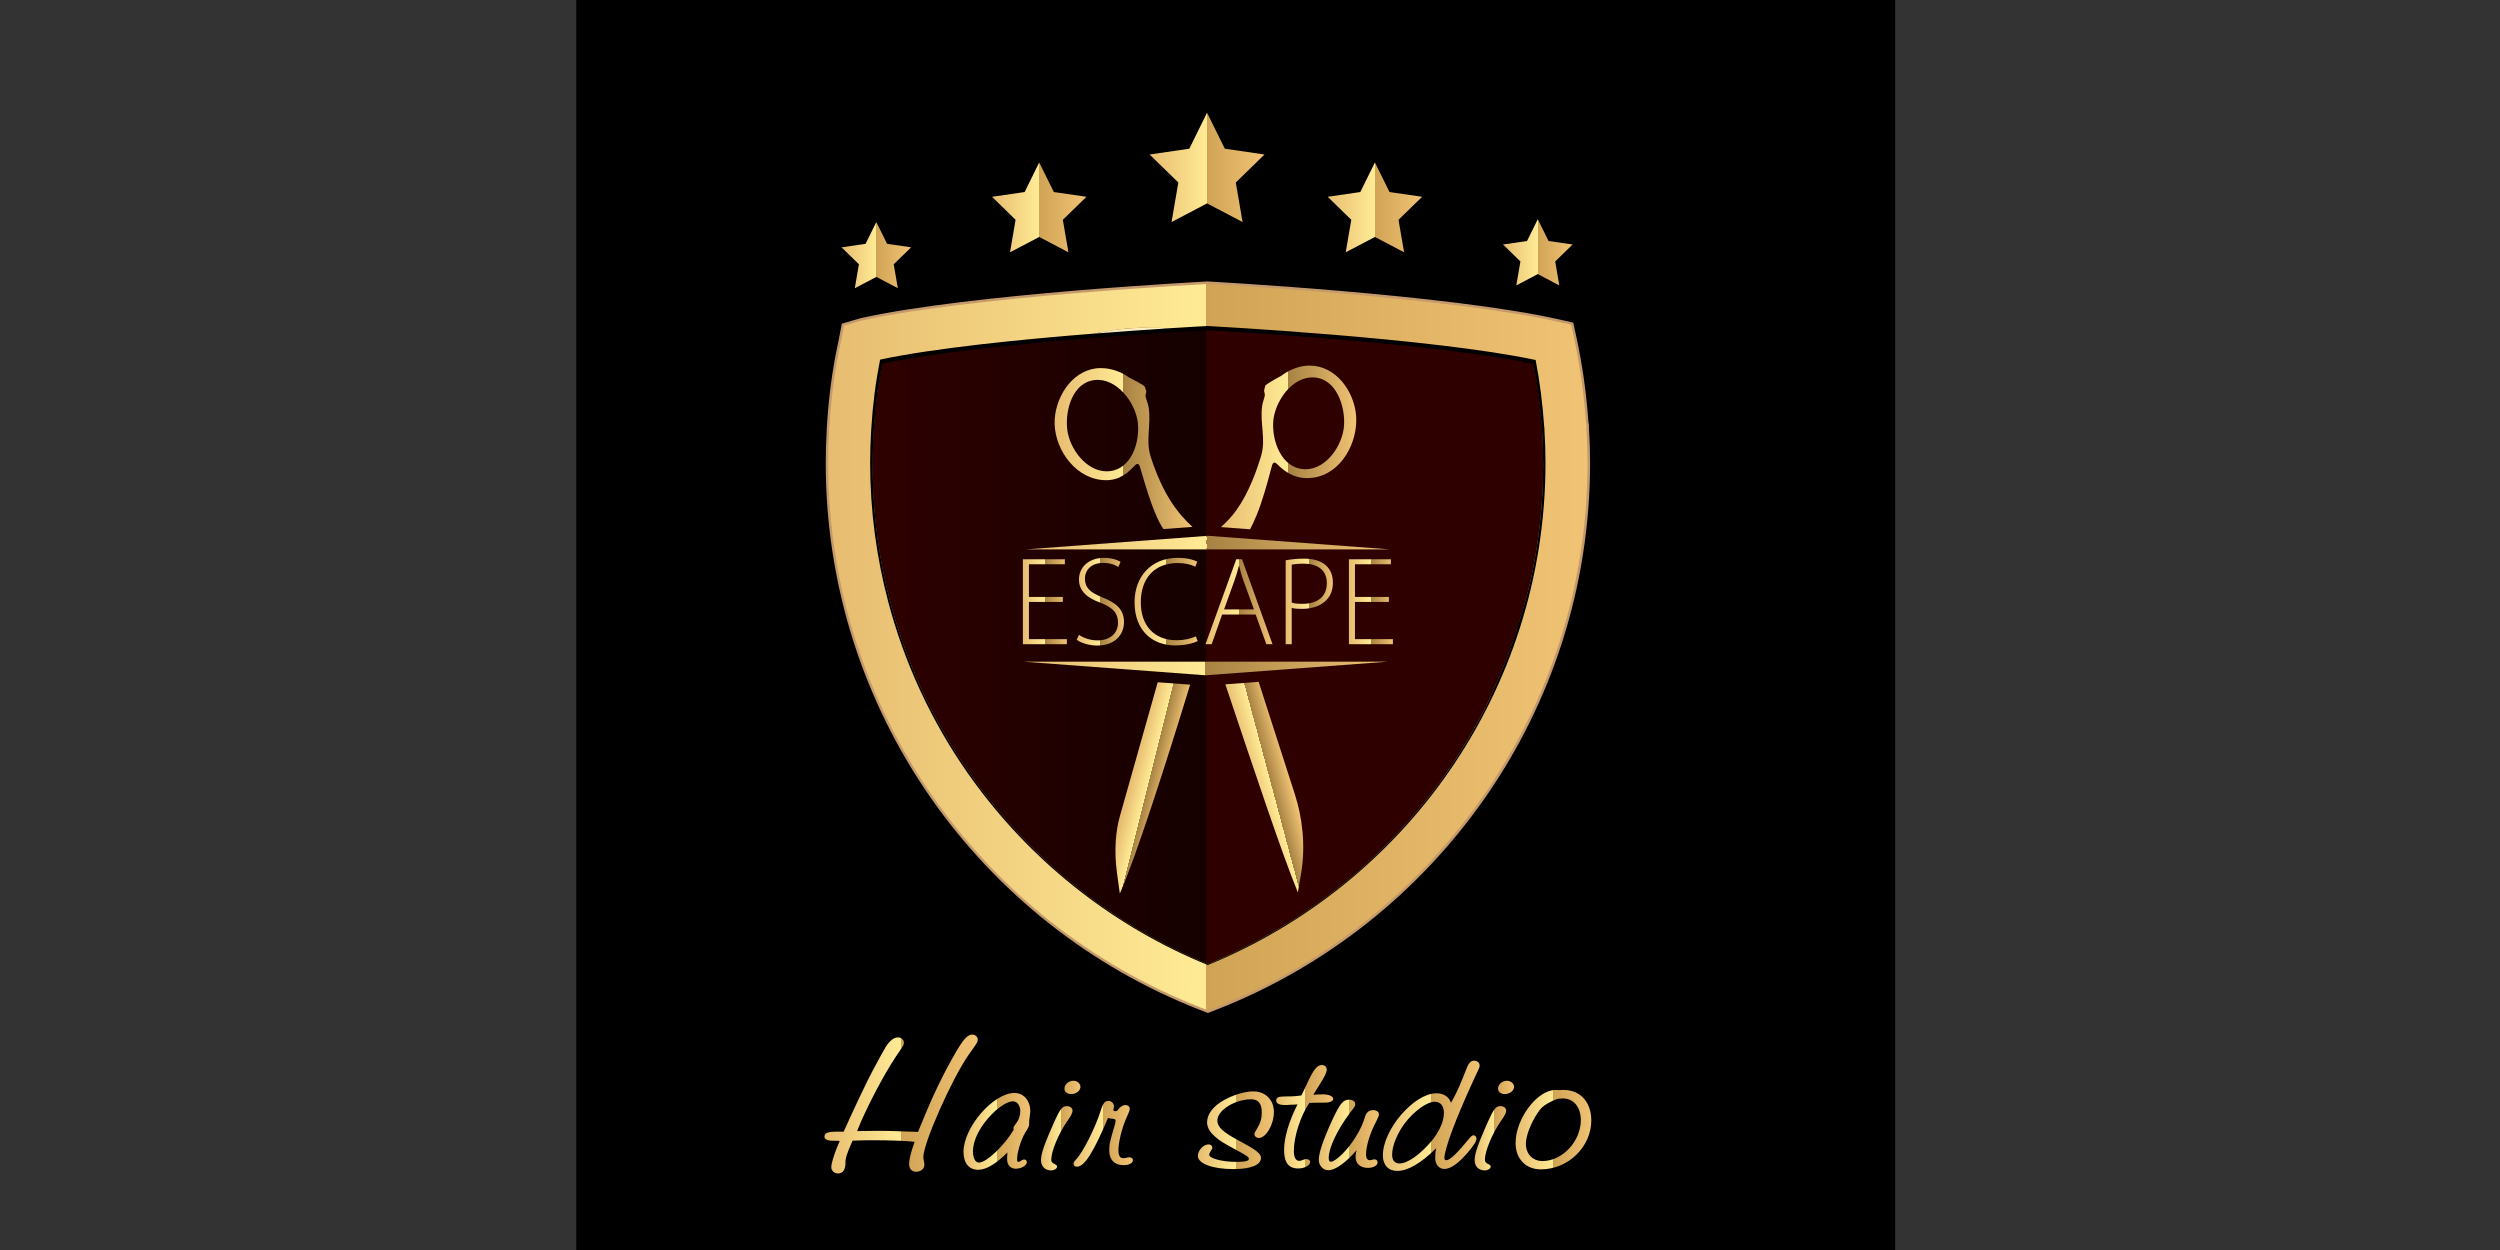 <?xml version="1.0" encoding="utf-8"?>
<!-- Generator: Adobe Illustrator 23.0.2, SVG Export Plug-In . SVG Version: 6.00 Build 0)  -->
<svg version="1.1" id="Layer_1" xmlns="http://www.w3.org/2000/svg" xmlns:xlink="http://www.w3.org/1999/xlink" x="0px" y="0px"
	 viewBox="0 0 600 300" style="enable-background:new 0 0 600 300;" xml:space="preserve">
<rect x="0" y="0" width="600" height="300" fill="#333333" stroke="none"/>
<style type="text/css">
	.st0{fill:#430600;}
	.st1{fill:#C49A6C;}
	.st2{fill:none;}
	.st3{clip-path:url(#SVGID_2_);fill:url(#SVGID_3_);}
	.st4{clip-path:url(#SVGID_5_);fill:url(#SVGID_6_);}
	.st5{clip-path:url(#SVGID_8_);fill:url(#SVGID_9_);}
	.st6{clip-path:url(#SVGID_11_);fill:url(#SVGID_12_);}
	.st7{clip-path:url(#SVGID_14_);fill:url(#SVGID_15_);}
	.st8{clip-path:url(#SVGID_17_);fill:url(#SVGID_18_);}
	.st9{clip-path:url(#SVGID_20_);fill:url(#SVGID_21_);}
	.st10{clip-path:url(#SVGID_23_);fill:url(#SVGID_24_);}
	.st11{clip-path:url(#SVGID_26_);fill:url(#SVGID_27_);}
	.st12{clip-path:url(#SVGID_29_);fill:url(#SVGID_30_);}
	.st13{clip-path:url(#SVGID_32_);fill:url(#SVGID_33_);}
	.st14{clip-path:url(#SVGID_35_);fill:url(#SVGID_36_);}
	.st15{clip-path:url(#SVGID_38_);fill:url(#SVGID_39_);}
	.st16{clip-path:url(#SVGID_41_);fill:url(#SVGID_42_);}
	.st17{clip-path:url(#SVGID_44_);fill:url(#SVGID_45_);}
	.st18{clip-path:url(#SVGID_47_);fill:url(#SVGID_48_);}
	.st19{clip-path:url(#SVGID_50_);fill:url(#SVGID_51_);}
	.st20{clip-path:url(#SVGID_53_);fill:url(#SVGID_54_);}
	.st21{clip-path:url(#SVGID_56_);fill:url(#SVGID_57_);}
	.st22{clip-path:url(#SVGID_59_);fill:url(#SVGID_60_);}
	.st23{clip-path:url(#SVGID_62_);fill:url(#SVGID_63_);}
	.st24{clip-path:url(#SVGID_65_);fill:url(#SVGID_66_);}
	.st25{clip-path:url(#SVGID_68_);fill:url(#SVGID_69_);}
	.st26{clip-path:url(#SVGID_71_);fill:url(#SVGID_72_);}
	.st27{clip-path:url(#SVGID_74_);fill:url(#SVGID_75_);}
	.st28{clip-path:url(#SVGID_77_);fill:url(#SVGID_78_);}
	.st29{clip-path:url(#SVGID_80_);fill:url(#SVGID_81_);}
	.st30{clip-path:url(#SVGID_83_);fill:url(#SVGID_84_);}
	.st31{clip-path:url(#SVGID_86_);fill:url(#SVGID_87_);}
	.st32{clip-path:url(#SVGID_89_);fill:url(#SVGID_90_);}
</style>
<rect x="138.3" width="316.54" height="300.52"/>
<path class="st0" d="M380.76,102.92v-0.44l-0.01-0.34l-0.12-0.89c-0.48-6.85-1.43-13.59-2.86-20.17l-0.68-3.14l-3.14-0.7
	c-26.72-6.01-84.15-9.07-84.15-9.07h-0.01c0,0-56.52,2.92-82.85,8.75l-0.16,0.04l-1.26,0.36l-2.96,0.86l-0.62,3.22l-0.1,0.48l0,0.02
	l-0.06,0.29c-1.46,6.81-2.29,13.18-2.73,20.26v-0.01l-0.02,0.31h0l0,0.07l-0.02,0.36l0,0.1v0.04h0c-0.15,2.55-0.24,5.13-0.24,7.74
	c0,29.73,9.26,57.33,25.05,80.01c15.79,22.69,38.1,40.48,64.24,50.7l1.83,0.72l1.83-0.72c26.14-10.21,48.45-28.01,64.24-50.7
	c15.79-22.68,25.06-50.28,25.05-80.01C381.02,108.31,380.92,105.6,380.76,102.92 M347.69,185.31
	c-14.28,20.52-34.34,36.73-57.8,46.31c-23.45-9.58-43.51-25.78-57.8-46.31c-14.66-21.07-23.25-46.63-23.25-74.25
	c0-2.53,0.09-5.05,0.24-7.58l0.02-0.39v-0.01c0.37-5.97,1.04-11.21,2.13-16.76c24.82-5.31,78.55-8.08,78.55-8.08
	s53.89,2.84,78.75,8.16c0.99,5.15,1.67,10.42,2.04,15.78l0.01,0.18l0.07,0.52l0,0.2l0,0.13l0,0.13c0.15,2.57,0.25,5.14,0.25,7.71
	C370.94,138.69,362.35,164.25,347.69,185.31"/>
<path class="st1" d="M380.76,102.92h0.59v-0.44v-0.01l-0.01-0.34l0-0.04l-0.13-0.93l-0.59,0.08l0.59-0.04
	c-0.48-6.88-1.43-13.65-2.87-20.26l-0.76-3.51l-3.51-0.79c-13.42-3.02-34.46-5.28-52.17-6.8c-17.71-1.52-32.07-2.29-32.07-2.29
	l-0.02,0h-0.03h-0.02l-0.01,0c0,0-14.14,0.73-31.57,2.19c-17.44,1.46-38.15,3.65-51.38,6.57l0.02,0l-0.18,0.04l-0.02,0l-1.27,0.37
	l-3.31,0.96l-0.69,3.57l-0.1,0.48l0,0.02l0,0.01l-0.06,0.3l0.58,0.12l-0.58-0.12c-1.47,6.84-2.3,13.24-2.74,20.35l0.59,0.04h0.59
	v-0.01l-1.18-0.04l-0.02,0.31l0.59,0.04v-0.59h0h-0.57l-0.02,0.64l-0.02,0.35l0,0l0,0.1l0,0.01v0.05v0.59h0.6v-0.59l-0.59-0.03
	c-0.15,2.56-0.24,5.15-0.24,7.78v0.02c0,29.84,9.31,57.55,25.16,80.33c15.86,22.78,38.26,40.65,64.51,50.91l2.05,0.8l2.05-0.8
	c26.25-10.26,48.65-28.13,64.51-50.91c15.85-22.77,25.16-50.48,25.16-80.32v-0.02v0c0-2.77-0.1-5.49-0.26-8.18L380.76,102.92h0.59
	H380.76l-0.59,0.03c0.16,2.67,0.25,5.37,0.25,8.11v0v0.03c0,29.59-9.23,57.07-24.95,79.65c-15.72,22.59-37.94,40.32-63.97,50.48
	l-1.62,0.63l-1.62-0.63c-26.03-10.17-48.25-27.89-63.97-50.48c-15.72-22.58-24.95-50.06-24.95-79.65v-0.02
	c0-2.6,0.09-5.17,0.24-7.71l0.04-0.63H199v0.59h0.59v-0.02l0-0.08l0.02-0.36l0-0.01l0-0.08l-0.59-0.02v0.59h0h0.56l0.06-0.86
	l-0.59-0.04h-0.59v0.01l1.18,0.04c0.44-7.06,1.26-13.39,2.72-20.17l0,0l0.06-0.29l0-0.02l0,0l0.1-0.49l0-0.01l0.55-2.87l2.61-0.76
	l1.24-0.36l0.14-0.03l0,0c13.1-2.9,33.81-5.09,51.22-6.55c8.71-0.73,16.59-1.28,22.3-1.64c2.85-0.18,5.16-0.32,6.76-0.41
	c1.6-0.09,2.47-0.14,2.48-0.14l-0.03-0.59v0.59h0.01v-0.59l-0.03,0.59c0,0,0.89,0.05,2.52,0.14c5.67,0.33,20.23,1.25,36.28,2.74
	c16.05,1.49,33.61,3.56,45.25,6.17l2.77,0.62l0.6,2.77c1.43,6.55,2.37,13.26,2.85,20.09l0,0.02l0.12,0.88l0,0.3v0.43v0.02l0,0.02
	L380.76,102.92 M347.69,185.31l-0.49-0.34c-14.22,20.43-34.19,36.56-57.53,46.1l0.22,0.55l0.22-0.55
	c-23.34-9.54-43.32-25.67-57.53-46.1c-14.59-20.97-23.14-46.41-23.14-73.91c0-2.51,0.09-5.02,0.24-7.54v0l0.02-0.39l0-0.02v-0.03
	h-0.59l0.59,0.04c0.37-5.94,1.03-11.16,2.12-16.68l-0.58-0.11l0.12,0.58c12.35-2.64,31.98-4.67,48.51-6.02
	c8.26-0.68,15.75-1.19,21.18-1.53c2.71-0.17,4.91-0.3,6.42-0.39c1.52-0.09,2.35-0.13,2.35-0.13l-0.03-0.59l-0.03,0.59
	c0,0,0.84,0.04,2.36,0.13c5.32,0.31,18.98,1.15,34.01,2.5c15.03,1.35,31.46,3.2,42.28,5.52l0.12-0.58l-0.58,0.11
	c0.98,5.13,1.67,10.37,2.03,15.71l0.01,0.18l0,0.02l0.07,0.5l0,0.16v0l0,0.14v0l0,0.14l0,0.01v0.01c0.15,2.56,0.25,5.12,0.25,7.68
	c0,27.5-8.55,52.94-23.14,73.91L347.69,185.31l0.49,0.34c14.73-21.16,23.35-46.84,23.35-74.59c0-2.59-0.09-5.16-0.25-7.75
	l-0.59,0.04l0.59-0.02l0-0.13l0-0.13v0l0-0.19l0-0.04l-0.07-0.54l-0.01-0.16c-0.37-5.39-1.06-10.68-2.05-15.85l-0.07-0.39
	l-0.38-0.08c-12.49-2.67-32.18-4.71-48.77-6.09c-16.59-1.37-30.07-2.08-30.07-2.09l-0.03,0l-0.03,0c0,0-13.44,0.69-29.99,2.05
	c-16.55,1.36-36.19,3.37-48.66,6.04l-0.38,0.08l-0.08,0.38c-1.1,5.57-1.77,10.85-2.14,16.84l0,0.02v0.01l-0.02,0.37l0,0
	c-0.15,2.54-0.24,5.07-0.24,7.61c0,27.75,8.63,53.43,23.35,74.59c14.35,20.62,34.5,36.89,58.06,46.52l0.22,0.09l0.22-0.09
	c23.56-9.62,43.71-25.9,58.06-46.52L347.69,185.31"/>
<path class="st2" d="M-12.17-284.17"/>
<path class="st2" d="M611.45-284.17"/>
<g>
	<defs>
		<path id="SVGID_1_" d="M287.48,79.36c-1.52,0.09-3.71,0.21-6.42,0.39c-5.42,0.34-12.91,0.85-21.18,1.53
			c-16.35,1.34-35.76,3.33-48.13,5.94c-1.04,5.38-1.68,10.48-2.05,16.28v0.01l0,0.02l-0.02,0.39v0c-0.15,2.52-0.24,5.03-0.24,7.54
			c0,27.5,8.55,52.94,23.14,73.91c14.17,20.37,34.06,36.46,57.31,46.01c23.25-9.55,43.14-25.64,57.31-46.01
			c3.73-5.36,7.05-11.01,9.95-16.91c1.64-3.9,3.67-8.13,5.12-12.28c1.82-5.22,3.44-10.32,4.84-15.94c2.1-9.26,3.22-18.89,3.23-28.79
			c0-2.56-0.09-5.11-0.25-7.68l0.59-0.03l-0.59,0.03v0v0l-0.01-0.14v-0.01l0-0.14v-0.01v-0.16l-0.07-0.5l0-0.02l-0.01-0.18
			c-0.36-5.21-1.02-10.32-1.96-15.32c-10.83-2.28-27.04-4.11-41.9-5.44c-15.04-1.35-28.69-2.19-34.01-2.5
			c-1.35-0.08-2.17-0.12-2.33-0.13C289.64,79.24,288.83,79.28,287.48,79.36"/>
	</defs>
	<clipPath id="SVGID_2_">
		<use xlink:href="#SVGID_1_"  style="overflow:visible;"/>
	</clipPath>
	
		<linearGradient id="SVGID_3_" gradientUnits="userSpaceOnUse" x1="-28.797" y1="603.522" x2="-28.204" y2="603.522" gradientTransform="matrix(273.491 0 0 -273.491 8084.583 165213.344)">
		<stop  offset="0" style="stop-color:#2E0100"/>
		<stop  offset="0.497" style="stop-color:#150000"/>
		<stop  offset="0.497" style="stop-color:#2E0100"/>
		<stop  offset="1" style="stop-color:#2E0100"/>
	</linearGradient>
	<rect x="209.44" y="79.23" class="st3" width="161.25" height="152.14"/>
</g>
<path d="M370.69,103.74l0.59-0.03l-0.01-0.12l0-0.12v-0.19v-0.04l-0.08-0.54l-0.01-0.16c-0.37-5.39-1.06-10.68-2.05-15.85
	l-0.07-0.39l-0.38-0.08c-12.49-2.67-32.18-4.71-48.77-6.09c-16.59-1.38-30.07-2.09-30.07-2.09l-0.03,0l-0.03,0
	c0,0-13.44,0.69-29.99,2.05c-16.55,1.36-36.19,3.37-48.66,6.04l-0.38,0.08l-0.08,0.38c-1.1,5.57-1.77,10.85-2.14,16.84l0,0.02v0.01
	l-0.02,0.37v0c-0.15,2.54-0.24,5.07-0.24,7.61c0,27.75,8.63,53.43,23.35,74.59c14.35,20.62,34.5,36.89,58.06,46.52l0.22,0.09
	l0.22-0.09c23.56-9.62,43.71-25.9,58.06-46.52c3.76-5.41,7.12-11.12,10.05-17.08l0.01-0.02l0.01-0.02
	c1.62-3.87,3.67-8.12,5.15-12.36c1.83-5.24,3.47-10.39,4.88-16.05l0-0.01l0-0.01c2.12-9.34,3.25-19.06,3.26-29.05
	c0-2.59-0.09-5.17-0.25-7.75v0l0,0L370.69,103.74l-0.59,0.03c0.15,2.56,0.25,5.12,0.25,7.68c0,9.9-1.13,19.53-3.23,28.79l0.58,0.13
	l-0.57-0.14c-1.4,5.62-3.02,10.72-4.85,15.95c-1.45,4.15-3.49,8.39-5.13,12.29l0.55,0.23l-0.53-0.26
	c-2.9,5.91-6.23,11.57-9.96,16.93c-14.22,20.43-34.19,36.56-57.54,46.1l0.22,0.55l0.22-0.55c-23.34-9.54-43.31-25.67-57.53-46.1
	c-14.59-20.97-23.14-46.41-23.14-73.91c0-2.51,0.09-5.02,0.24-7.54v0l0.02-0.39l0-0.02v-0.03h-0.59l0.59,0.04
	c0.37-5.94,1.03-11.16,2.12-16.68l-0.58-0.11l0.12,0.58c12.35-2.64,31.98-4.67,48.51-6.02c8.26-0.68,15.75-1.19,21.18-1.53
	c2.71-0.17,4.91-0.3,6.42-0.39c1.52-0.09,2.35-0.13,2.35-0.13l-0.03-0.59l-0.03,0.59c0,0,0.84,0.04,2.36,0.13
	c5.32,0.31,18.98,1.15,34.01,2.5c15.03,1.35,31.46,3.2,42.28,5.52l0.12-0.58l-0.58,0.11c0.98,5.13,1.67,10.37,2.03,15.71l0.01,0.18
	l0,0.02l0.07,0.5v0.16v0.01l0,0.14l0,0.01l0.01,0.14l0,0v0L370.69,103.74"/>
<path class="st2" d="M-12.17-284.17"/>
<path class="st2" d="M611.45-284.17"/>
<g>
	<defs>
		<path id="SVGID_4_" d="M262.6,80.07c6.83-0.54,12.98-0.96,17.71-1.26c-1.45-0.1-2.9-0.17-4.38-0.17
			C271.36,78.64,266.9,79.14,262.6,80.07"/>
	</defs>
	<clipPath id="SVGID_5_">
		<use xlink:href="#SVGID_4_"  style="overflow:visible;"/>
	</clipPath>
	
		<linearGradient id="SVGID_6_" gradientUnits="userSpaceOnUse" x1="-28.797" y1="603.405" x2="-28.204" y2="603.405" gradientTransform="matrix(307.516 0 0 -307.516 9054.3 185636.359)">
		<stop  offset="0" style="stop-color:#F0D7AD"/>
		<stop  offset="0.497" style="stop-color:#FFF2C6"/>
		<stop  offset="0.497" style="stop-color:#E5C99C"/>
		<stop  offset="1" style="stop-color:#F5DBB1"/>
	</linearGradient>
	<rect x="262.6" y="78.64" class="st4" width="17.71" height="1.43"/>
</g>
<g>
	<defs>
		<path id="SVGID_7_" d="M289.8,78.24c0,0,53.89,2.84,78.75,8.16c0.99,5.15,1.67,10.42,2.04,15.78l0.01,0.18l0.07,0.52l0,0.2l0,0.13
			l0,0.13c0.16,2.57,0.25,5.14,0.25,7.71c0,27.62-8.59,53.19-23.25,74.25c-14.28,20.52-34.34,36.73-57.8,46.31
			c-22.16-9.05-41.29-24.03-55.38-42.97c-0.82-1.1-1.63-2.21-2.41-3.34c-8.52-12.25-14.98-26.03-18.9-40.84
			c-2.82-10.66-4.35-21.85-4.35-33.41c0-2.53,0.09-5.05,0.24-7.58l0.02-0.39v-0.01c0.37-5.97,1.04-11.21,2.13-16.76
			c13.11-2.81,34.29-4.9,51.36-6.25c4.3-0.93,8.75-1.43,13.33-1.43c1.47,0,2.93,0.07,4.38,0.17
			C286.14,78.43,289.8,78.24,289.8,78.24 M289.8,68.16c0,0-56.52,2.92-82.85,8.75l-0.16,0.03l-1.26,0.37l-2.96,0.86l-0.62,3.22
			l-0.1,0.48l-0.01,0.02l-0.06,0.29c-1.46,6.81-2.29,13.18-2.73,20.26v-0.01l-0.02,0.31h-0.01l0,0.07l-0.02,0.36l0,0.1v0.04h0
			c-0.15,2.55-0.24,5.13-0.24,7.74c-0.01,29.73,9.26,57.33,25.05,80.01c15.79,22.69,38.1,40.49,64.24,50.7l1.83,0.72l1.83-0.72
			c26.14-10.21,48.45-28.01,64.24-50.7c15.79-22.68,25.06-50.28,25.05-80.01c0-2.75-0.1-5.47-0.26-8.14v-0.44l-0.01-0.34l-0.12-0.89
			c-0.48-6.85-1.43-13.59-2.86-20.17l-0.68-3.14l-3.14-0.7c-26.72-6.01-84.15-9.07-84.15-9.07H289.8z"/>
	</defs>
	<clipPath id="SVGID_8_">
		<use xlink:href="#SVGID_7_"  style="overflow:visible;"/>
	</clipPath>
	
		<linearGradient id="SVGID_9_" gradientUnits="userSpaceOnUse" x1="-28.797" y1="603.575" x2="-28.204" y2="603.575" gradientTransform="matrix(307.511 0 0 -307.511 9054.151 185761.422)">
		<stop  offset="0" style="stop-color:#E7BC70"/>
		<stop  offset="0.497" style="stop-color:#FFEB95"/>
		<stop  offset="0.497" style="stop-color:#D1A354"/>
		<stop  offset="1" style="stop-color:#F1C475"/>
	</linearGradient>
	<rect x="198.76" y="68.16" class="st5" width="182.26" height="174.32"/>
</g>
<g>
	<defs>
		<polygon id="SVGID_10_" points="245.49,134.23 245.49,154.6 256.04,154.6 256.04,153.39 246.94,153.39 246.94,144.47 
			255.08,144.47 255.08,143.26 246.94,143.26 246.94,135.43 255.56,135.43 255.56,134.23 		"/>
	</defs>
	<clipPath id="SVGID_11_">
		<use xlink:href="#SVGID_10_"  style="overflow:visible;"/>
	</clipPath>
	
		<linearGradient id="SVGID_12_" gradientUnits="userSpaceOnUse" x1="-27.296" y1="596.238" x2="-26.704" y2="596.238" gradientTransform="matrix(17.802 0 0 -17.802 731.417 10758.496)">
		<stop  offset="0" style="stop-color:#E7BC70"/>
		<stop  offset="0.497" style="stop-color:#FFEB95"/>
		<stop  offset="0.497" style="stop-color:#A78242"/>
		<stop  offset="1" style="stop-color:#F1C475"/>
	</linearGradient>
	<rect x="245.49" y="134.23" class="st6" width="10.55" height="20.38"/>
</g>
<g>
	<defs>
		<path id="SVGID_13_" d="M258.95,139.06c0,2.78,1.96,4.47,5.23,5.62c2.96,1.15,4.14,2.48,4.14,4.78c0,2.51-1.87,4.23-4.93,4.23
			c-1.69,0-3.29-0.54-4.44-1.33l-0.54,1.18c1.06,0.82,3.11,1.39,4.87,1.39c4.35,0,6.47-2.66,6.47-5.62c0-3.05-1.79-4.57-5.14-5.93
			c-2.93-1.15-4.23-2.3-4.23-4.56c0-1.6,1.12-3.72,4.41-3.72c1.75,0,3.05,0.57,3.6,0.97l0.54-1.21c-0.7-0.48-2.15-0.97-4.05-0.97
			C261.4,133.89,258.95,136.07,258.95,139.06"/>
	</defs>
	<clipPath id="SVGID_14_">
		<use xlink:href="#SVGID_13_"  style="overflow:visible;"/>
	</clipPath>
	
		<linearGradient id="SVGID_15_" gradientUnits="userSpaceOnUse" x1="-27.879" y1="596.776" x2="-27.286" y2="596.776" gradientTransform="matrix(19.129 0 0 -19.129 791.697 11560.094)">
		<stop  offset="0" style="stop-color:#E7BC70"/>
		<stop  offset="0.497" style="stop-color:#FFEB95"/>
		<stop  offset="0.497" style="stop-color:#A78242"/>
		<stop  offset="1" style="stop-color:#F1C475"/>
	</linearGradient>
	<rect x="258.41" y="133.89" class="st7" width="11.34" height="21.04"/>
</g>
<g>
	<defs>
		<path id="SVGID_16_" d="M272.29,144.53c0,7.22,4.72,10.37,9.64,10.37c2.51,0,4.47-0.51,5.5-1.03l-0.42-1.15
			c-1.18,0.57-2.87,0.94-4.6,0.94c-5.47,0-8.62-3.57-8.62-9.1c0-5.86,3.36-9.43,8.86-9.43c1.72,0,3.2,0.36,4.23,0.88l0.45-1.21
			c-0.6-0.33-2.12-0.91-4.72-0.91C276.19,133.89,272.29,138.49,272.29,144.53"/>
	</defs>
	<clipPath id="SVGID_17_">
		<use xlink:href="#SVGID_16_"  style="overflow:visible;"/>
	</clipPath>
	
		<linearGradient id="SVGID_18_" gradientUnits="userSpaceOnUse" x1="-28.534" y1="598.593" x2="-27.941" y2="598.593" gradientTransform="matrix(25.556 0 0 -25.556 1001.499 15441.831)">
		<stop  offset="0" style="stop-color:#E7BC70"/>
		<stop  offset="0.497" style="stop-color:#FFEB95"/>
		<stop  offset="0.497" style="stop-color:#A78242"/>
		<stop  offset="1" style="stop-color:#F1C475"/>
	</linearGradient>
	<rect x="272.29" y="133.89" class="st8" width="15.15" height="21.01"/>
</g>
<g>
	<defs>
		<path id="SVGID_19_" d="M296.25,139.39c0.45-1.3,0.79-2.36,1.06-3.54h0.09c0.27,1.15,0.54,2.18,1.06,3.6l2.48,6.8h-7.16
			L296.25,139.39z M296.7,134.23l-7.38,20.38h1.48l2.51-7.13h8.04l2.57,7.13h1.48l-7.32-20.38H296.7z"/>
	</defs>
	<clipPath id="SVGID_20_">
		<use xlink:href="#SVGID_19_"  style="overflow:visible;"/>
	</clipPath>
	
		<linearGradient id="SVGID_21_" gradientUnits="userSpaceOnUse" x1="-28.992" y1="598.908" x2="-28.4" y2="598.908" gradientTransform="matrix(27.136 0 0 -27.136 1076.055 16396.223)">
		<stop  offset="0" style="stop-color:#E7BC70"/>
		<stop  offset="0.497" style="stop-color:#FFEB95"/>
		<stop  offset="0.497" style="stop-color:#A78242"/>
		<stop  offset="1" style="stop-color:#F1C475"/>
	</linearGradient>
	<rect x="289.32" y="134.23" class="st9" width="16.08" height="20.38"/>
</g>
<g>
	<defs>
		<path id="SVGID_22_" d="M310.01,144.62v-9.1c0.54-0.12,1.54-0.24,2.87-0.24c3.23,0,5.56,1.45,5.56,4.65
			c0,3.23-2.18,4.99-5.84,4.99C311.61,144.93,310.71,144.87,310.01,144.62 M308.56,134.47v20.13h1.45v-8.71
			c0.72,0.21,1.54,0.24,2.48,0.24c2.51,0,4.69-0.79,5.98-2.27c0.94-1.03,1.42-2.33,1.42-4.08c0-1.69-0.57-3.05-1.57-3.99
			c-1.12-1.09-2.96-1.72-5.38-1.72C311.22,134.07,309.74,134.25,308.56,134.47"/>
	</defs>
	<clipPath id="SVGID_23_">
		<use xlink:href="#SVGID_22_"  style="overflow:visible;"/>
	</clipPath>
	
		<linearGradient id="SVGID_24_" gradientUnits="userSpaceOnUse" x1="-29.681" y1="596.773" x2="-29.088" y2="596.773" gradientTransform="matrix(19.126 0 0 -19.126 876.231 11558.197)">
		<stop  offset="0" style="stop-color:#E7BC70"/>
		<stop  offset="0.497" style="stop-color:#FFEB95"/>
		<stop  offset="0.497" style="stop-color:#A78242"/>
		<stop  offset="1" style="stop-color:#F1C475"/>
	</linearGradient>
	<rect x="308.56" y="134.07" class="st10" width="11.34" height="20.53"/>
</g>
<g>
	<defs>
		<polygon id="SVGID_25_" points="323.74,134.23 323.74,154.6 334.29,154.6 334.29,153.39 325.19,153.39 325.19,144.47 
			333.33,144.47 333.33,143.26 325.19,143.26 325.19,135.43 333.81,135.43 333.81,134.23 		"/>
	</defs>
	<clipPath id="SVGID_26_">
		<use xlink:href="#SVGID_25_"  style="overflow:visible;"/>
	</clipPath>
	
		<linearGradient id="SVGID_27_" gradientUnits="userSpaceOnUse" x1="-30.317" y1="596.238" x2="-29.725" y2="596.238" gradientTransform="matrix(17.802 0 0 -17.802 863.448 10758.496)">
		<stop  offset="0" style="stop-color:#E7BC70"/>
		<stop  offset="0.497" style="stop-color:#FFEB95"/>
		<stop  offset="0.497" style="stop-color:#A78242"/>
		<stop  offset="1" style="stop-color:#F1C475"/>
	</linearGradient>
	<rect x="323.74" y="134.23" class="st11" width="10.55" height="20.38"/>
</g>
<g>
	<defs>
		<polygon id="SVGID_28_" points="246.15,131.86 333.64,131.86 289.89,128.59 		"/>
	</defs>
	<clipPath id="SVGID_29_">
		<use xlink:href="#SVGID_28_"  style="overflow:visible;"/>
	</clipPath>
	
		<linearGradient id="SVGID_30_" gradientUnits="userSpaceOnUse" x1="-28.798" y1="602.998" x2="-28.205" y2="602.998" gradientTransform="matrix(147.613 0 0 -147.613 4497.046 89140.43)">
		<stop  offset="0" style="stop-color:#E7BC70"/>
		<stop  offset="0.497" style="stop-color:#FFEB95"/>
		<stop  offset="0.497" style="stop-color:#A78242"/>
		<stop  offset="1" style="stop-color:#F1C475"/>
	</linearGradient>
	<rect x="246.15" y="128.59" class="st12" width="87.49" height="3.27"/>
</g>
<g>
	<defs>
		<path id="SVGID_31_" d="M312.93,112.61c-5.31-0.3-7.67-6.64-7.36-11.38c0.31-4.73,4.47-10.95,9.78-10.65
			c5.31,0.29,7.53,6.82,7.22,11.55c-0.3,4.62-4.14,10.49-9.26,10.49C313.18,112.62,313.06,112.62,312.93,112.61 M313.08,87.82
			c-1.98,0.27-4.1,1.18-5.6,2.4l0.01-0.02c0,0-3.72,1.97-3.83,2.39l-0.27,1.08c-0.04,0.14,0.14,0.72,0.16,0.93
			c0.06,0.68-0.48,1.75-0.61,2.66c-0.66,4.4,0.97,7.96-0.28,12.16c-0.68,2.28-1.4,4.28-2.15,6.05c-1.06,2.5-2.19,4.73-3.78,6.97
			c-1.19,1.67-2.46,2.96-3.72,4.06l7.01,0.53c0.48-0.91,1-1.99,1.59-3.45c0.76-1.87,1.36-3.69,1.94-5.62
			c0.44-1.48,0.93-3.21,1.46-5.26c0.29-1.1,0.39-1.51,0.68-1.64c0.29-0.13,0.57,0.08,0.85,0.35l0.11,0.11l0.01,0.01
			c2.25,2.29,4.97,3.59,8.44,3.12c6.9-0.93,10.83-8.58,10.37-14.8c-0.44-5.95-4.89-12.1-11.12-12.1
			C313.96,87.73,313.52,87.76,313.08,87.82"/>
	</defs>
	<clipPath id="SVGID_32_">
		<use xlink:href="#SVGID_31_"  style="overflow:visible;"/>
	</clipPath>
	
		<linearGradient id="SVGID_33_" gradientUnits="userSpaceOnUse" x1="-29.043" y1="601.017" x2="-28.45" y2="601.017" gradientTransform="matrix(54.852 0 0 -54.852 1886.095 33074.672)">
		<stop  offset="0" style="stop-color:#E7BC70"/>
		<stop  offset="0.497" style="stop-color:#FFEB95"/>
		<stop  offset="0.497" style="stop-color:#A78242"/>
		<stop  offset="1" style="stop-color:#F1C475"/>
	</linearGradient>
	<rect x="293.03" y="87.73" class="st13" width="32.94" height="39.29"/>
</g>
<g>
	<defs>
		<path id="SVGID_34_" d="M256.14,103.12c-0.56-4.71,1.3-11.34,6.59-11.91c5.28-0.58,9.77,5.41,10.33,10.12
			c0.57,4.71-1.45,11.17-6.74,11.75c-0.24,0.03-0.49,0.04-0.73,0.04C260.64,113.11,256.68,107.61,256.14,103.12 M253.13,100.62
			c-0.42,6.3,4.26,13.78,11.18,14.56c3.48,0.39,5.69-0.96,7.89-3.3v0l0.01-0.01l0.11-0.12c0.27-0.28,0.54-0.49,0.84-0.37
			c0.29,0.13,0.4,0.53,0.72,1.63c2.67,9.37,4.18,12.18,5.34,13.96l6.97-0.52c-3.33-3.03-7.01-7.52-10-16.76
			c-1.35-4.18,0.2-7.77-0.56-12.16c-0.16-0.91-0.75-2.02-0.71-2.7c0.01-0.21,0.24-0.82,0.19-0.96l-0.36-1.05
			c-0.14-0.41-3.83-2.25-3.83-2.25l0.01,0.02c-1.52-1.18-3.63-1.96-5.62-2.19c-0.37-0.04-0.74-0.06-1.1-0.06
			C257.87,88.35,253.53,94.59,253.13,100.62"/>
	</defs>
	<clipPath id="SVGID_35_">
		<use xlink:href="#SVGID_34_"  style="overflow:visible;"/>
	</clipPath>
	
		<linearGradient id="SVGID_36_" gradientUnits="userSpaceOnUse" x1="-28.55" y1="601.071" x2="-27.958" y2="601.071" gradientTransform="matrix(55.806 0 0 -55.806 1846.377 33650.848)">
		<stop  offset="0" style="stop-color:#E7BC70"/>
		<stop  offset="0.497" style="stop-color:#FFEB95"/>
		<stop  offset="0.497" style="stop-color:#A78242"/>
		<stop  offset="1" style="stop-color:#F1C475"/>
	</linearGradient>
	<rect x="252.72" y="88.35" class="st14" width="33.47" height="38.62"/>
</g>
<g>
	<defs>
		<polygon id="SVGID_37_" points="245.58,158.8 289.32,162.07 333.06,158.8 		"/>
	</defs>
	<clipPath id="SVGID_38_">
		<use xlink:href="#SVGID_37_"  style="overflow:visible;"/>
	</clipPath>
	
		<linearGradient id="SVGID_39_" gradientUnits="userSpaceOnUse" x1="-28.795" y1="604.861" x2="-28.202" y2="604.861" gradientTransform="matrix(147.612 0 0 147.612 4496.068 -89124.562)">
		<stop  offset="0" style="stop-color:#E7BC70"/>
		<stop  offset="0.497" style="stop-color:#FFEB95"/>
		<stop  offset="0.497" style="stop-color:#A78242"/>
		<stop  offset="1" style="stop-color:#F1C475"/>
	</linearGradient>
	<rect x="245.58" y="158.8" class="st15" width="87.49" height="3.27"/>
</g>
<g>
	<defs>
		<path id="SVGID_40_" d="M294.08,164.24c6.48,19.32,13.71,41.05,17.4,49.93l0.78-4.55c1.18-6.9,0.18-13.79-1.46-18.87l-8.73-27.11
			L294.08,164.24z"/>
	</defs>
	<clipPath id="SVGID_41_">
		<use xlink:href="#SVGID_40_"  style="overflow:visible;"/>
	</clipPath>
	
		<linearGradient id="SVGID_42_" gradientUnits="userSpaceOnUse" x1="-31.233" y1="597.569" x2="-30.64" y2="597.569" gradientTransform="matrix(15.225 -4.08 -4.08 -15.225 3214.241 9160.322)">
		<stop  offset="0" style="stop-color:#E7BC70"/>
		<stop  offset="0.497" style="stop-color:#FFEB95"/>
		<stop  offset="0.497" style="stop-color:#A78242"/>
		<stop  offset="1" style="stop-color:#F1C475"/>
	</linearGradient>
	<polygon class="st16" points="281.45,167.02 312.15,158.8 326.08,210.78 295.38,219.01 	"/>
</g>
<g>
	<defs>
		<path id="SVGID_43_" d="M268.76,195.93c-0.97,3.44-1.42,8.17-0.7,13.45l0.7,5.07c3.76-8.49,10.95-30.77,16.87-50.13l-7.78-0.58
			L268.76,195.93z"/>
	</defs>
	<clipPath id="SVGID_44_">
		<use xlink:href="#SVGID_43_"  style="overflow:visible;"/>
	</clipPath>
	
		<linearGradient id="SVGID_45_" gradientUnits="userSpaceOnUse" x1="-26.366" y1="597.078" x2="-25.773" y2="597.078" gradientTransform="matrix(14.284 3.562 3.562 -14.284 -1479.069 8810.461)">
		<stop  offset="0" style="stop-color:#E7BC70"/>
		<stop  offset="0.497" style="stop-color:#FFEB95"/>
		<stop  offset="0.497" style="stop-color:#A78242"/>
		<stop  offset="1" style="stop-color:#F1C475"/>
	</linearGradient>
	<polygon class="st17" points="268.4,159.44 297.52,166.7 284.55,218.74 255.43,211.48 	"/>
</g>
<g>
	<defs>
		<path id="SVGID_46_" d="M229.48,252.39c-2.96,5.09-5.49,10.29-8.07,16.65c-0.57,1.36-0.95,2.26-1.07,2.62
			c-6.94-0.26-7.76-0.26-9.53-0.26l-4.42,0.05h-0.69c2.08-5.25,6.24-13.28,9.4-18.01c1.77-2.57,1.83-2.68,1.83-3.26
			c0-0.63-0.69-1.21-1.39-1.21c-0.5,0-1.14,0.26-1.51,0.58c-1.2,1.1-1.2,1.1-4.67,7.56c-1.26,2.36-4.42,8.98-6.88,14.49h-0.32h-1.39
			c-2.14,0-2.9,0.31-2.9,1.21c0,0.53,0.5,0.84,1.39,0.95l2.27,0.05c-0.06,0.26-0.19,0.47-0.63,1.52c-0.76,1.89-1.39,3.94-1.39,4.78
			c0,0.84,0.69,1.52,1.58,1.52c1.2,0,1.83-0.89,1.83-2.57c-0.06-1.05,0.38-2.36,1.7-5.3c2.65-0.1,3.66-0.1,5.17-0.1
			c3.85,0,8.01,0.16,9.72,0.37c-0.88,2.47-1.32,4.25-1.32,5.25c0,1.26,0.63,1.94,1.7,1.94c1.07,0,1.96-0.73,1.96-1.63
			c0-0.16,0-0.37-0.06-0.53c-0.19-1.16-0.19-1.16-0.19-1.36c0-3.36,6.88-18.85,10.85-24.52c2.21-3.1,2.21-3.1,2.21-3.73
			c0-0.63-0.63-1.16-1.32-1.16C232.25,248.3,231.24,249.4,229.48,252.39"/>
	</defs>
	<clipPath id="SVGID_47_">
		<use xlink:href="#SVGID_46_"  style="overflow:visible;"/>
	</clipPath>
	
		<linearGradient id="SVGID_48_" gradientUnits="userSpaceOnUse" x1="-27.984" y1="603.109" x2="-27.391" y2="603.109" gradientTransform="matrix(62.054 0 0 -62.054 1934.389 37690.387)">
		<stop  offset="0" style="stop-color:#E7BC70"/>
		<stop  offset="0.497" style="stop-color:#FFEB95"/>
		<stop  offset="0.497" style="stop-color:#D1A354"/>
		<stop  offset="1" style="stop-color:#F1C475"/>
	</linearGradient>
	<rect x="197.87" y="248.3" class="st18" width="36.78" height="33.34"/>
</g>
<g>
	<defs>
		<path id="SVGID_49_" d="M233.51,276.34c0-2.73,1.7-6.09,4.67-9.08c1.89-1.84,3.72-2.94,4.92-2.94c1.01,0,1.77,1,1.77,2.31
			c0,1-0.32,1.99-0.76,2.62c-0.88,1.21-0.88,1.21-0.88,1.52c0,0.05,0,0.21,0.06,0.37c-2.27,3.83-6.56,7.88-8.33,7.88
			C234.08,279.02,233.51,277.97,233.51,276.34 M231.24,276.44c0,2.73,1.32,4.31,3.53,4.31c1.89,0,4.29-1.42,7-4.15v0.21
			c-0.06,0.63-0.06,1.15-0.06,1.42c0,1.37,0.82,2.26,2.08,2.26c1.32,0,2.65-0.79,2.65-1.58c0-0.37-0.25-0.63-0.63-0.63
			c-0.13,0-0.32,0.05-0.44,0.1c-0.76,0.47-0.76,0.47-0.95,0.47c-0.25,0-0.32-0.16-0.32-0.68c0-1.63,0.95-4.62,1.89-6.25
			c1.01-1.58,1.01-1.63,1.01-2.52c0-0.31,0-0.63,0.13-1.42c0.06-0.53,0.13-0.94,0.13-1.31c0-2.52-1.58-4.36-3.78-4.36
			C238.37,262.32,231.24,270.56,231.24,276.44"/>
	</defs>
	<clipPath id="SVGID_50_">
		<use xlink:href="#SVGID_49_"  style="overflow:visible;"/>
	</clipPath>
	
		<linearGradient id="SVGID_51_" gradientUnits="userSpaceOnUse" x1="-27.516" y1="602.121" x2="-26.923" y2="602.121" gradientTransform="matrix(27.035 0 0 -27.035 975.133 16549.957)">
		<stop  offset="0" style="stop-color:#E7BC70"/>
		<stop  offset="0.497" style="stop-color:#FFEB95"/>
		<stop  offset="0.497" style="stop-color:#D1A354"/>
		<stop  offset="1" style="stop-color:#F1C475"/>
	</linearGradient>
	<rect x="231.24" y="262.32" class="st19" width="16.02" height="18.43"/>
</g>
<g>
	<defs>
		<path id="SVGID_52_" d="M253.06,269.14c-2.4,5.41-3.22,7.72-3.22,9.29c0,1.47,0.95,2.47,2.4,2.47c0.76,0,1.45-0.42,1.45-0.89
			c0-0.26-0.13-0.42-0.57-0.63c-0.63-0.31-0.82-0.58-0.82-1.05c0-2.05,1.77-6.25,3.79-9.19c0.95-1.31,1.32-2.05,1.32-2.57
			c0-0.63-0.57-1.1-1.32-1.1C254.95,265.47,254.45,266.1,253.06,269.14 M255.46,261.27c0,0.79,0.69,1.31,1.64,1.31
			c1.2,0,2.21-0.84,2.21-1.73c0-0.79-0.76-1.47-1.7-1.47C256.47,259.38,255.46,260.27,255.46,261.27"/>
	</defs>
	<clipPath id="SVGID_53_">
		<use xlink:href="#SVGID_52_"  style="overflow:visible;"/>
	</clipPath>
	
		<linearGradient id="SVGID_54_" gradientUnits="userSpaceOnUse" x1="-27.288" y1="600.757" x2="-26.695" y2="600.757" gradientTransform="matrix(15.965 0 0 -15.965 685.488 9861.142)">
		<stop  offset="0" style="stop-color:#E7BC70"/>
		<stop  offset="0.497" style="stop-color:#FFEB95"/>
		<stop  offset="0.497" style="stop-color:#D1A354"/>
		<stop  offset="1" style="stop-color:#F1C475"/>
	</linearGradient>
	<rect x="249.84" y="259.38" class="st20" width="9.46" height="21.53"/>
</g>
<g>
	<defs>
		<path id="SVGID_55_" d="M264.16,266.57c-1.32,4.2-4.35,10.13-5.87,11.66c-0.5,0.53-0.63,0.79-0.63,1.1c0,0.42,0.32,0.68,0.82,0.68
			c1.77,0,3.91-3.36,7.44-11.71c0.38,0.1,0.76,0.21,1.13,0.21c0.5,0.05,0.69,0.16,0.69,0.47c0,0.21-0.06,0.52-0.13,0.79
			c-1.26,4.31-1.39,4.78-1.39,6.35c0,2.21,1.26,3.52,3.41,3.52c1.32,0,2.27-0.47,2.27-1.21c0-0.37-0.31-0.68-0.82-0.68
			c-0.19,0-0.31,0-0.95,0.16c-0.25,0.05-0.44,0.05-0.57,0.05c-0.76,0-1.14-0.58-1.14-1.94c0-1.84,0.82-5.25,1.89-7.66
			c0.82-1.84,0.82-1.84,0.82-2.26c0-0.52-0.44-0.89-1.01-0.89c-0.63,0-1.26,0.42-1.7,1c-0.25,0.37-0.38,0.47-0.76,0.47
			c-0.32,0-0.44-0.1-0.44-0.26c0-0.1,0-0.26,0.06-0.42c0.06-0.16,0.06-0.32,0.06-0.47c0-0.74-0.57-1.31-1.32-1.31
			C265.17,264.21,264.67,264.84,264.16,266.57"/>
	</defs>
	<clipPath id="SVGID_56_">
		<use xlink:href="#SVGID_55_"  style="overflow:visible;"/>
	</clipPath>
	
		<linearGradient id="SVGID_57_" gradientUnits="userSpaceOnUse" x1="-28.087" y1="601.904" x2="-27.494" y2="601.904" gradientTransform="matrix(24.055 0 0 -24.055 933.288 14750.729)">
		<stop  offset="0" style="stop-color:#E7BC70"/>
		<stop  offset="0.497" style="stop-color:#FFEB95"/>
		<stop  offset="0.497" style="stop-color:#D1A354"/>
		<stop  offset="1" style="stop-color:#F1C475"/>
	</linearGradient>
	<rect x="257.66" y="264.21" class="st21" width="14.26" height="15.8"/>
</g>
<g>
	<defs>
		<path id="SVGID_58_" d="M293.8,264c-2.59,1.42-4.1,3.36-4.1,5.36c0,1.15,0.63,2.36,1.89,3.41c1.14,1.05,1.89,1.47,5.17,3.25
			c2.52,1.37,2.97,1.68,2.97,2.1c0,0.52-0.82,0.73-3.03,0.73c-3.41,0-6.5-0.84-6.5-1.73c0-0.16,0.13-0.53,0.38-0.89
			c0.32-0.42,0.38-0.58,0.38-0.79c0-0.42-0.38-0.79-0.88-0.79c-1.26,0-2.59,1.42-2.59,2.78c0,1.84,3.53,3.15,8.45,3.15
			c4.23,0,6.69-0.95,6.69-2.68c0-1.05-1.14-1.94-5.49-4.25c-3.72-2-4.98-3.2-4.98-4.73c0-2.47,4.23-5.09,8.14-5.09
			c1.7,0,2.52,1.05,2.52,3.1c0,1.47-0.25,2.47-1.07,3.83c-0.63,1-0.69,1.16-0.69,1.47c0,0.47,0.51,0.89,1.01,0.89
			c1.77,0,3.66-3.2,3.66-6.25c0-2.89-2.02-4.94-4.92-4.94C298.73,261.95,296.08,262.74,293.8,264"/>
	</defs>
	<clipPath id="SVGID_59_">
		<use xlink:href="#SVGID_58_"  style="overflow:visible;"/>
	</clipPath>
	
		<linearGradient id="SVGID_60_" gradientUnits="userSpaceOnUse" x1="-28.953" y1="602.342" x2="-28.36" y2="602.342" gradientTransform="matrix(30.761 0 0 -30.761 1178.113 18800.062)">
		<stop  offset="0" style="stop-color:#E7BC70"/>
		<stop  offset="0.497" style="stop-color:#FFEB95"/>
		<stop  offset="0.497" style="stop-color:#D1A354"/>
		<stop  offset="1" style="stop-color:#F1C475"/>
	</linearGradient>
	<rect x="287.5" y="261.95" class="st22" width="18.23" height="18.64"/>
</g>
<g>
	<defs>
		<path id="SVGID_61_" d="M313.67,260.11l-1.07,2.26l-0.25,0.52c-0.88,0.16-2.02,0.26-3.85,0.26c-1.64,0-2.21,0.21-2.21,0.95
			c0,0.73,0.69,1.1,2.08,1.1c0.44,0,0.88,0,1.2-0.05l1.2-0.05l0.63-0.05c-2.08,4.1-3.22,8.03-3.22,10.92c0,3.05,1.07,4.46,3.41,4.46
			c1.51,0,2.84-0.73,2.84-1.57c0-0.42-0.38-0.68-0.95-0.68c-0.25,0-0.38,0.05-0.82,0.21c-0.32,0.16-0.57,0.21-0.82,0.21
			c-0.88,0-1.32-0.84-1.32-2.36c0-3.41,1.58-8.4,3.72-11.55c1.33-0.05,1.58-0.05,2.21-0.05c2.02,0,2.02,0,2.52-0.11
			c0.57-0.1,1.01-0.47,1.01-0.79c0-0.63-1.07-1.1-2.46-1.1c-0.51,0-0.63,0-2.33,0.1c0.5-0.84,0.76-1.26,1.33-2.15
			c1.45-2.26,1.89-3.2,1.89-3.94c0-0.63-0.5-1.05-1.2-1.05C316.13,255.6,315.19,256.75,313.67,260.11"/>
	</defs>
	<clipPath id="SVGID_62_">
		<use xlink:href="#SVGID_61_"  style="overflow:visible;"/>
	</clipPath>
	
		<linearGradient id="SVGID_63_" gradientUnits="userSpaceOnUse" x1="-29.496" y1="601.696" x2="-28.903" y2="601.696" gradientTransform="matrix(23.098 0 0 -23.098 987.582 14165.772)">
		<stop  offset="0" style="stop-color:#E7BC70"/>
		<stop  offset="0.497" style="stop-color:#FFEB95"/>
		<stop  offset="0.497" style="stop-color:#D1A354"/>
		<stop  offset="1" style="stop-color:#F1C475"/>
	</linearGradient>
	<rect x="306.29" y="255.6" class="st23" width="13.69" height="24.84"/>
</g>
<g>
	<defs>
		<path id="SVGID_64_" d="M319.85,268.57c-2.27,4.94-3.34,8.09-3.34,9.77c0,1.42,1.01,2.52,2.33,2.52c1.64,0,4.35-1.99,6.75-4.83
			c-0.19,0.63-0.25,1.21-0.25,1.63c0,1.63,1.13,2.63,2.96,2.63c1.33,0,2.33-0.58,2.33-1.31c0-0.42-0.31-0.74-0.76-0.74
			c-0.19,0-0.38,0.05-0.76,0.16l-0.38,0.05c-0.57,0-0.88-0.53-0.88-1.36c0-2.05,0.95-5.15,2.46-7.98c0.5-1.05,0.63-1.31,0.63-1.68
			c0-0.58-0.57-1-1.39-1c-0.88,0-1.51,0.47-1.83,1.26c-0.63,2.05-1.2,3.31-2.4,5.25c-1.7,2.84-4.73,5.88-5.93,5.88
			c-0.31,0-0.5-0.32-0.5-0.89c0-2.41,2.02-6.72,5.05-10.76c1.32-1.73,1.32-1.73,1.32-2.2c0-0.63-0.63-1.05-1.45-1.05
			C322.38,263.89,321.62,264.84,319.85,268.57"/>
	</defs>
	<clipPath id="SVGID_65_">
		<use xlink:href="#SVGID_64_"  style="overflow:visible;"/>
	</clipPath>
	
		<linearGradient id="SVGID_66_" gradientUnits="userSpaceOnUse" x1="-29.758" y1="601.939" x2="-29.166" y2="601.939" gradientTransform="matrix(24.374 0 0 -24.374 1041.837 14944.052)">
		<stop  offset="0" style="stop-color:#E7BC70"/>
		<stop  offset="0.497" style="stop-color:#FFEB95"/>
		<stop  offset="0.497" style="stop-color:#D1A354"/>
		<stop  offset="1" style="stop-color:#F1C475"/>
	</linearGradient>
	<rect x="316.51" y="263.89" class="st24" width="14.45" height="16.96"/>
</g>
<g>
	<defs>
		<path id="SVGID_67_" d="M334.11,277.13c0-2.1,1.14-4.94,2.97-7.46c2.27-2.99,5.36-5.25,7.25-5.25c1.39,0,2.21,1,2.21,2.68
			c0,2-1.07,4.41-2.9,6.67c-2.78,3.31-5.8,5.46-7.76,5.46C334.74,279.23,334.11,278.49,334.11,277.13 M352.08,256.18
			c-1.77,4.46-2.21,5.57-3.85,8.51c-0.44-1.47-1.77-2.31-3.47-2.31c-5.36,0-12.87,8.66-12.87,14.91c0,2.31,1.32,3.73,3.41,3.73
			c2.59,0,5.68-1.79,9.4-5.46c-0.19,0.73-0.25,1.63-0.25,2.36c0,1.52,0.88,2.63,2.21,2.63c1.45,0,3.34-1.31,5.55-3.88
			c1.45-1.68,2.14-2.78,2.14-3.41c0-0.42-0.32-0.79-0.69-0.79c-0.25,0-0.5,0.16-0.88,0.58c-3.15,3.83-4.79,5.41-5.68,5.41
			c-0.25,0-0.44-0.21-0.44-0.47c0-2.26,2.65-9.29,6.81-18.38c1.64-3.47,1.64-3.47,1.64-3.89c0-0.68-0.57-1.16-1.32-1.16
			C353.09,254.55,352.53,255.07,352.08,256.18"/>
	</defs>
	<clipPath id="SVGID_68_">
		<use xlink:href="#SVGID_67_"  style="overflow:visible;"/>
	</clipPath>
	
		<linearGradient id="SVGID_69_" gradientUnits="userSpaceOnUse" x1="-29.742" y1="602.637" x2="-29.149" y2="602.637" gradientTransform="matrix(39.17 0 0 -39.17 1496.883 23873.023)">
		<stop  offset="0" style="stop-color:#E7BC70"/>
		<stop  offset="0.497" style="stop-color:#FFEB95"/>
		<stop  offset="0.497" style="stop-color:#D1A354"/>
		<stop  offset="1" style="stop-color:#F1C475"/>
	</linearGradient>
	<rect x="331.9" y="254.55" class="st25" width="23.21" height="26.46"/>
</g>
<g>
	<defs>
		<path id="SVGID_70_" d="M357.13,269.14c-2.4,5.41-3.22,7.72-3.22,9.29c0,1.47,0.95,2.47,2.4,2.47c0.76,0,1.45-0.42,1.45-0.89
			c0-0.26-0.13-0.42-0.57-0.63c-0.63-0.31-0.82-0.58-0.82-1.05c0-2.05,1.77-6.25,3.78-9.19c0.95-1.31,1.33-2.05,1.33-2.57
			c0-0.63-0.57-1.1-1.33-1.1C359.02,265.47,358.51,266.1,357.13,269.14 M359.52,261.27c0,0.79,0.69,1.31,1.64,1.31
			c1.2,0,2.21-0.84,2.21-1.73c0-0.79-0.76-1.47-1.7-1.47C360.53,259.38,359.52,260.27,359.52,261.27"/>
	</defs>
	<clipPath id="SVGID_71_">
		<use xlink:href="#SVGID_70_"  style="overflow:visible;"/>
	</clipPath>
	
		<linearGradient id="SVGID_72_" gradientUnits="userSpaceOnUse" x1="-31.767" y1="600.758" x2="-31.175" y2="600.758" gradientTransform="matrix(15.966 0 0 -15.966 861.102 9861.731)">
		<stop  offset="0" style="stop-color:#E7BC70"/>
		<stop  offset="0.497" style="stop-color:#FFEB95"/>
		<stop  offset="0.497" style="stop-color:#D1A354"/>
		<stop  offset="1" style="stop-color:#F1C475"/>
	</linearGradient>
	<rect x="353.91" y="259.38" class="st26" width="9.46" height="21.53"/>
</g>
<g>
	<defs>
		<path id="SVGID_73_" d="M366.21,274.5c0-1.89,1.14-4.83,2.78-7.35c0.76-1.15,1.33-1.68,2.4-2.31c1.83-1,2.4-1.21,3.72-1.21
			c2.59,0,4.29,2.1,4.29,5.2c0,5.09-4.42,9.82-9.21,9.82C367.85,278.65,366.21,276.97,366.21,274.5 M374.28,261.64
			c-0.38-0.05-0.69-0.05-0.95-0.05c-4.41,0-9.59,6.88-9.59,12.76c0,3.78,2.46,6.3,6.06,6.3c6.56,0,12.11-5.41,12.11-11.76
			c0-4.36-2.65-7.3-6.56-7.3C375.1,261.58,374.72,261.58,374.28,261.64"/>
	</defs>
	<clipPath id="SVGID_74_">
		<use xlink:href="#SVGID_73_"  style="overflow:visible;"/>
	</clipPath>
	
		<linearGradient id="SVGID_75_" gradientUnits="userSpaceOnUse" x1="-30.662" y1="602.333" x2="-30.069" y2="602.333" gradientTransform="matrix(30.656 0 0 -30.656 1303.726 18736.391)">
		<stop  offset="0" style="stop-color:#E7BC70"/>
		<stop  offset="0.497" style="stop-color:#FFEB95"/>
		<stop  offset="0.497" style="stop-color:#D1A354"/>
		<stop  offset="1" style="stop-color:#F1C475"/>
	</linearGradient>
	<rect x="363.75" y="261.58" class="st27" width="18.17" height="19.06"/>
</g>
<g>
	<defs>
		<polygon id="SVGID_76_" points="285.43,35.69 275.9,37.08 282.8,43.8 281.17,53.29 289.69,48.81 298.22,53.29 296.59,43.8 
			303.48,37.08 293.96,35.69 289.69,27.06 		"/>
	</defs>
	<clipPath id="SVGID_77_">
		<use xlink:href="#SVGID_76_"  style="overflow:visible;"/>
	</clipPath>
	
		<linearGradient id="SVGID_78_" gradientUnits="userSpaceOnUse" x1="-28.797" y1="608.509" x2="-28.205" y2="608.509" gradientTransform="matrix(46.536 0 0 46.536 1616.024 -28277.473)">
		<stop  offset="0" style="stop-color:#E7BC70"/>
		<stop  offset="0.497" style="stop-color:#FFEB95"/>
		<stop  offset="0.497" style="stop-color:#D1A354"/>
		<stop  offset="1" style="stop-color:#F1C475"/>
	</linearGradient>
	<rect x="275.9" y="27.06" class="st28" width="27.58" height="26.23"/>
</g>
<g>
	<defs>
		<polygon id="SVGID_79_" points="326.47,46.09 318.64,47.23 324.31,52.75 322.97,60.55 329.98,56.87 336.98,60.55 335.64,52.75 
			341.31,47.23 333.48,46.09 329.98,38.99 		"/>
	</defs>
	<clipPath id="SVGID_80_">
		<use xlink:href="#SVGID_79_"  style="overflow:visible;"/>
	</clipPath>
	
		<linearGradient id="SVGID_81_" gradientUnits="userSpaceOnUse" x1="-29.521" y1="609.312" x2="-28.929" y2="609.312" gradientTransform="matrix(38.256 0 0 38.256 1448.003 -23259.99)">
		<stop  offset="0" style="stop-color:#E7BC70"/>
		<stop  offset="0.497" style="stop-color:#FFEB95"/>
		<stop  offset="0.497" style="stop-color:#D1A354"/>
		<stop  offset="1" style="stop-color:#F1C475"/>
	</linearGradient>
	<rect x="318.64" y="38.99" class="st29" width="22.67" height="21.56"/>
</g>
<g>
	<defs>
		<polygon id="SVGID_82_" points="245.91,46.09 238.08,47.23 243.74,52.75 242.4,60.55 249.41,56.87 256.42,60.55 255.08,52.75 
			260.75,47.23 252.92,46.09 249.41,38.99 		"/>
	</defs>
	<clipPath id="SVGID_83_">
		<use xlink:href="#SVGID_82_"  style="overflow:visible;"/>
	</clipPath>
	
		<linearGradient id="SVGID_84_" gradientUnits="userSpaceOnUse" x1="-28.074" y1="609.312" x2="-27.481" y2="609.312" gradientTransform="matrix(38.256 0 0 38.256 1312.07 -23259.99)">
		<stop  offset="0" style="stop-color:#E7BC70"/>
		<stop  offset="0.497" style="stop-color:#FFEB95"/>
		<stop  offset="0.497" style="stop-color:#D1A354"/>
		<stop  offset="1" style="stop-color:#F1C475"/>
	</linearGradient>
	<rect x="238.08" y="38.99" class="st30" width="22.67" height="21.56"/>
</g>
<g>
	<defs>
		<polygon id="SVGID_85_" points="366.49,57.84 360.72,58.68 364.9,62.75 363.91,68.5 369.07,65.78 374.23,68.5 373.25,62.75 
			377.42,58.68 371.65,57.84 369.07,52.61 		"/>
	</defs>
	<clipPath id="SVGID_86_">
		<use xlink:href="#SVGID_85_"  style="overflow:visible;"/>
	</clipPath>
	
		<linearGradient id="SVGID_87_" gradientUnits="userSpaceOnUse" x1="-30.734" y1="610.949" x2="-30.142" y2="610.949" gradientTransform="matrix(28.179 0 0 28.179 1226.771 -17155.201)">
		<stop  offset="0" style="stop-color:#E7BC70"/>
		<stop  offset="0.497" style="stop-color:#FFEB95"/>
		<stop  offset="0.497" style="stop-color:#D1A354"/>
		<stop  offset="1" style="stop-color:#F1C475"/>
	</linearGradient>
	<rect x="360.72" y="52.61" class="st31" width="16.7" height="15.88"/>
</g>
<g>
	<defs>
		<polygon id="SVGID_88_" points="207.73,58.52 201.97,59.36 206.14,63.43 205.15,69.17 210.32,66.46 215.48,69.17 214.49,63.43 
			218.67,59.36 212.9,58.52 210.32,53.29 		"/>
	</defs>
	<clipPath id="SVGID_89_">
		<use xlink:href="#SVGID_88_"  style="overflow:visible;"/>
	</clipPath>
	
		<linearGradient id="SVGID_90_" gradientUnits="userSpaceOnUse" x1="-26.862" y1="610.933" x2="-26.269" y2="610.933" gradientTransform="matrix(28.179 0 0 28.179 958.905 -17154.059)">
		<stop  offset="0" style="stop-color:#E7BC70"/>
		<stop  offset="0.497" style="stop-color:#FFEB95"/>
		<stop  offset="0.497" style="stop-color:#D1A354"/>
		<stop  offset="1" style="stop-color:#F1C475"/>
	</linearGradient>
	<rect x="201.97" y="53.29" class="st32" width="16.7" height="15.88"/>
</g>
</svg>

